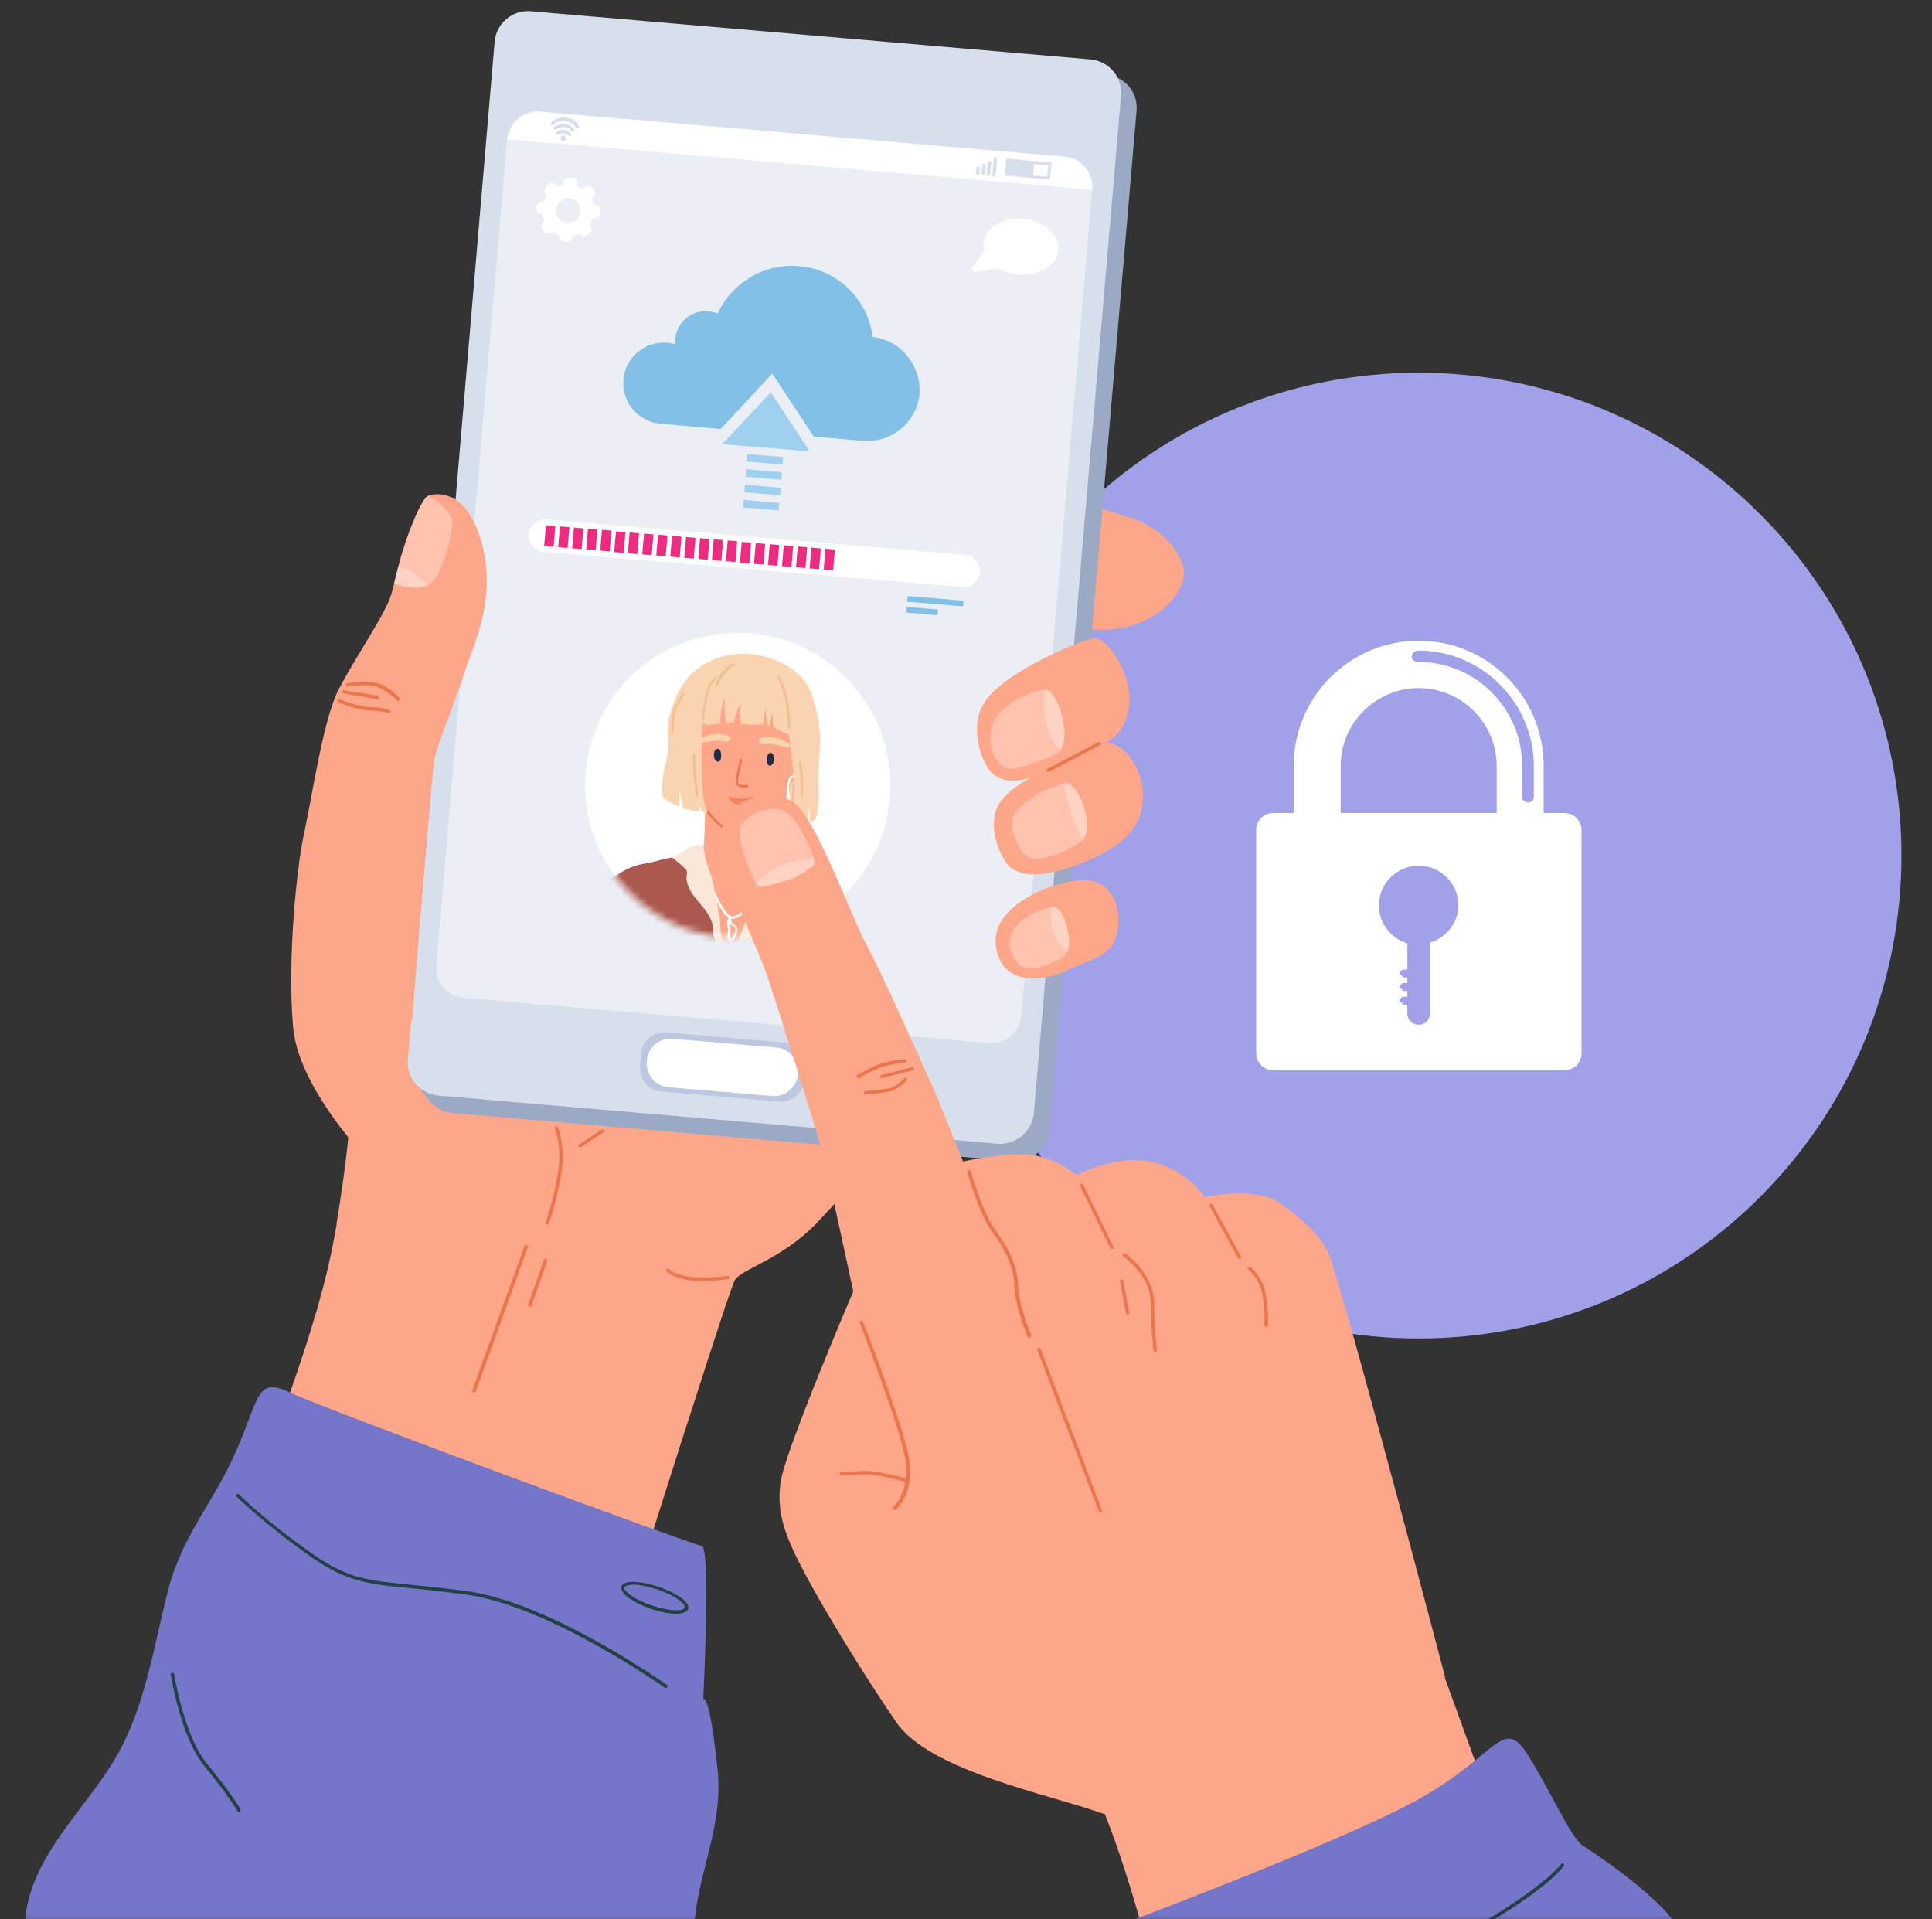<?xml version="1.0" encoding="UTF-8"?> <svg xmlns="http://www.w3.org/2000/svg" width="294" height="292" viewBox="0 0 294 292" fill="none"><rect x="0" y="0" width="294" height="292" fill="#333333" stroke="none"/><g clip-path="url(#clip0_1043_1850)"><mask id="mask0_1043_1850" style="mask-type:luminance" maskUnits="userSpaceOnUse" x="-2" y="-2" width="299" height="295"><path d="M296.165 -1.628H-1.959V292.576H296.165V-1.628Z" fill="white"></path></mask><g mask="url(#mask0_1043_1850)"><path d="M267.83 182.147C296.525 153.452 296.525 106.928 267.83 78.233C239.135 49.538 192.611 49.538 163.916 78.233C135.221 106.928 135.221 153.452 163.916 182.147C192.611 210.842 239.135 210.842 267.83 182.147Z" fill="#A1A1E9"></path><path d="M204.013 116.572C204.013 110.002 209.373 104.7 215.885 104.7C222.455 104.7 227.757 110.06 227.757 116.572V124.755H234.903V116.514C234.903 106.025 226.374 97.496 215.885 97.496C205.397 97.496 196.867 106.025 196.867 116.514V124.755H204.013V116.572Z" fill="white"></path><path d="M216.174 98.995H215.886C215.483 98.995 215.137 99.168 214.964 99.456C214.791 99.744 214.791 100.032 214.907 100.263C215.022 100.435 215.252 100.724 215.886 100.724H216.174C224.704 100.896 231.619 107.927 231.619 116.457V121.125C231.619 121.528 231.677 121.644 231.735 121.644C231.908 121.932 232.253 122.105 232.542 122.105C232.83 122.105 233.118 121.989 233.291 121.701C233.348 121.643 233.406 121.528 233.406 121.125V116.514C233.406 107.063 225.683 99.168 216.174 98.995Z" fill="#A1A1E9"></path><path d="M238.074 123.718H193.755C192.315 123.718 191.162 124.871 191.162 126.312V160.256C191.162 161.697 192.315 162.85 193.755 162.85H238.074C239.514 162.85 240.667 161.697 240.667 160.256V126.312C240.667 124.871 239.514 123.718 238.074 123.718ZM217.615 143.428V154.205C217.615 155.127 216.865 155.934 215.886 155.934C214.964 155.934 214.157 155.185 214.157 154.205V152.879H213.58L212.889 152.188L213.408 151.669H214.157V150.805H213.58L212.889 150.113L213.408 149.594H214.157V148.73H213.58L212.889 148.038L213.408 147.52H214.157V143.543C211.679 142.794 209.834 140.546 209.834 137.78C209.834 134.438 212.543 131.729 215.886 131.729C219.228 131.729 221.937 134.438 221.937 137.78C221.937 140.374 220.093 142.679 217.615 143.428Z" fill="white"></path><path d="M138.776 169.362C138.776 169.362 129.556 180.658 124.196 186.19C118.836 191.723 112.727 193.106 111.805 194.835C111.517 195.353 110.076 199.618 108.175 205.496C108.117 205.727 108.002 205.957 107.944 206.188C106.676 210.164 105.178 214.775 103.679 219.385C103.334 220.48 102.988 221.575 102.642 222.67C99.184 233.447 96.13 243.302 96.13 243.302C96.13 243.302 65.643 238.576 57.632 235.58C49.622 232.583 38.441 226.532 38.441 226.532C38.441 226.532 42.937 216.1 46.683 204.344C47.144 202.961 47.547 201.578 47.95 200.194C48.066 199.906 48.123 199.618 48.239 199.272C49.391 195.238 50.371 191.204 51.005 187.516C51.062 187.285 51.062 187.055 51.12 186.882C51.178 186.594 51.235 186.363 51.235 186.075C53.714 170.918 53.425 165.674 53.425 165.674L60.111 145.964L138.776 169.362Z" fill="#FEA689"></path><path d="M156.353 73.407C156.353 73.407 167.937 77.614 171.914 78.766C175.89 79.861 179.406 83.262 180.097 86.431C180.789 89.601 176.351 95.71 167.879 95.825C159.408 95.94 153.184 88.909 153.184 88.909L156.353 73.407Z" fill="#FEA689"></path><path d="M72.155 211.893C72.097 211.893 72.097 211.893 72.04 211.893C71.924 211.836 71.809 211.72 71.867 211.547L79.82 189.59C79.878 189.475 79.993 189.36 80.166 189.417C80.281 189.475 80.396 189.59 80.339 189.763L72.386 211.778C72.386 211.836 72.27 211.893 72.155 211.893Z" fill="#EB754D"></path><path d="M80.684 198.811C80.627 198.811 80.627 198.811 80.569 198.811C80.454 198.753 80.339 198.638 80.396 198.465L82.759 191.722C82.817 191.607 82.932 191.492 83.105 191.55C83.22 191.607 83.335 191.722 83.278 191.895L80.915 198.638C80.857 198.753 80.742 198.811 80.684 198.811Z" fill="#EB754D"></path><path d="M139.294 36.926L141.023 38.713C141.023 38.713 141.253 39.577 141.081 39.577C140.908 39.577 139.006 38.136 139.006 38.136L139.294 36.926Z" fill="#9BA9C4"></path><path d="M63.107 164.694L65.413 167.518L65.24 164.348L63.107 164.694Z" fill="#9BA9C4"></path><path d="M154.106 176.681L68.87 169.362C66.046 169.131 63.914 166.653 64.202 163.772L77.515 8.745C77.745 5.921 80.223 3.789 83.105 4.077L168.283 11.338C171.107 11.569 173.239 14.047 172.951 16.928L159.638 171.955C159.408 174.779 156.93 176.911 154.106 176.681Z" fill="#9BA9C4"></path><path d="M151.8 174.03L66.737 166.711C63.913 166.48 61.781 164.002 62.069 161.121L75.266 6.382C75.497 3.558 77.975 1.426 80.857 1.714L165.92 9.033C168.744 9.264 170.876 11.742 170.588 14.623L157.333 169.304C157.102 172.128 154.624 174.26 151.8 174.03Z" fill="#D7DFED"></path><path d="M166.208 28.858L155.431 154.493C155.201 157.029 153.011 158.931 150.475 158.7L70.599 151.842C68.063 151.612 66.162 149.422 66.392 146.886L77.169 21.251C77.399 18.715 79.589 16.813 82.125 17.044L162.001 23.902C164.595 24.075 166.439 26.322 166.208 28.858Z" fill="#EBEFF5"></path><path d="M118.548 167.633L100.567 166.077C98.665 165.904 97.282 164.233 97.397 162.331L97.57 160.256C97.743 158.354 99.414 156.971 101.316 157.086L119.297 158.642C121.199 158.815 122.582 160.486 122.467 162.388L122.294 164.463C122.121 166.365 120.45 167.806 118.548 167.633Z" fill="#BCC8E0"></path><path d="M117.509 166.769L101.718 165.443C99.759 165.27 98.261 163.541 98.433 161.524V161.351C98.606 159.392 100.335 157.893 102.352 158.066L118.143 159.392C120.103 159.565 121.601 161.294 121.428 163.311V163.484C121.198 165.443 119.469 166.941 117.509 166.769Z" fill="white"></path><path d="M161.02 38.021C160.847 40.384 158.139 42.055 154.969 41.767C151.857 41.479 149.494 39.404 149.667 37.041C149.84 34.679 152.549 33.007 155.718 33.295C158.888 33.584 161.251 35.716 161.02 38.021Z" fill="white"></path><path d="M150.244 37.56L147.996 40.73C147.824 41.075 148.112 41.479 148.515 41.364L152.319 40.73L150.244 37.56Z" fill="white"></path><path d="M87.427 28.224C84.776 27.533 82.298 29.665 82.529 32.374C82.644 34.045 83.854 35.428 85.468 35.831C88.119 36.465 90.597 34.391 90.366 31.682C90.251 30.068 89.041 28.628 87.427 28.224ZM86.736 33.872C85.353 34.045 84.257 32.777 84.719 31.452C84.949 30.76 85.525 30.299 86.217 30.184C87.6 30.011 88.637 31.279 88.234 32.604C88.004 33.296 87.427 33.757 86.736 33.872Z" fill="white"></path><path d="M86.62 27.014L87.081 27.072C87.485 27.129 87.831 27.475 87.773 27.879L87.658 28.916C87.658 29.089 87.485 29.262 87.254 29.262L85.986 29.146C85.814 29.146 85.641 28.974 85.641 28.743L85.698 27.706C85.871 27.302 86.217 27.014 86.62 27.014Z" fill="white"></path><path d="M86.274 36.812L85.813 36.754C85.41 36.696 85.064 36.35 85.121 35.947L85.179 34.91C85.179 34.737 85.352 34.564 85.583 34.564L86.85 34.679C87.023 34.679 87.196 34.852 87.196 35.083L87.081 36.12C87.081 36.523 86.735 36.869 86.274 36.812Z" fill="white"></path><path d="M91.347 32.086L91.29 32.547C91.232 32.95 90.886 33.296 90.483 33.238L89.445 33.123C89.272 33.123 89.1 32.95 89.1 32.72L89.215 31.452C89.215 31.279 89.388 31.106 89.618 31.106L90.656 31.164C91.059 31.279 91.405 31.682 91.347 32.086Z" fill="white"></path><path d="M81.607 31.567C81.665 30.991 82.126 30.587 82.644 30.645L83.394 30.703C83.624 30.703 83.797 30.933 83.797 31.164L83.682 32.259C83.682 32.489 83.451 32.662 83.221 32.662L82.472 32.605C81.953 32.547 81.549 32.086 81.607 31.567Z" fill="white"></path><path d="M89.791 35.486L89.445 35.774C89.099 36.062 88.638 36.005 88.35 35.659L87.659 34.852C87.543 34.679 87.543 34.506 87.716 34.333L88.696 33.527C88.869 33.411 89.042 33.411 89.215 33.584L89.906 34.391C90.137 34.737 90.137 35.255 89.791 35.486Z" fill="white"></path><path d="M83.105 28.34L83.451 28.052C83.797 27.764 84.258 27.821 84.546 28.167L85.237 28.974C85.353 29.147 85.353 29.32 85.18 29.492L84.2 30.299C84.027 30.415 83.854 30.415 83.681 30.242L82.99 29.435C82.759 29.089 82.817 28.628 83.105 28.34Z" fill="white"></path><path d="M82.875 35.255L82.587 34.909C82.299 34.564 82.356 34.102 82.702 33.814L83.509 33.123C83.682 33.008 83.855 33.008 84.028 33.18L84.834 34.16C84.95 34.333 84.95 34.506 84.777 34.679L83.97 35.37C83.624 35.601 83.163 35.601 82.875 35.255Z" fill="white"></path><path d="M90.02 28.57L90.308 28.916C90.597 29.262 90.539 29.723 90.193 30.011L89.386 30.702C89.213 30.818 89.04 30.818 88.868 30.645L88.061 29.665C87.945 29.492 87.945 29.319 88.118 29.146L88.925 28.455C89.271 28.224 89.79 28.282 90.02 28.57Z" fill="white"></path><path d="M166.208 28.858L77.227 21.193C77.457 18.657 79.647 16.756 82.183 16.986L162.059 23.844C164.595 24.075 166.439 26.322 166.208 28.858Z" fill="white"></path><path d="M160.021 24.723L153.131 24.131L152.909 26.715L159.799 27.307L160.021 24.723Z" fill="#D7DFED"></path><path d="M159.53 25.152L157.348 24.964L157.2 26.687L159.382 26.874L159.53 25.152Z" fill="white"></path><path d="M87.831 19.58C87.716 19.58 87.6 19.522 87.6 19.407C87.6 19.349 87.254 18.6 86.102 18.427C84.892 18.312 84.258 18.946 84.258 19.003C84.142 19.119 84.027 19.119 83.912 19.003C83.797 18.888 83.797 18.773 83.854 18.658C83.912 18.6 84.661 17.736 86.159 17.909C87.716 18.081 88.119 19.176 88.119 19.234C88.177 19.349 88.119 19.522 87.946 19.58C87.888 19.522 87.831 19.58 87.831 19.58Z" fill="#D7DFED"></path><path d="M87.139 20.041C87.024 20.041 86.966 19.983 86.908 19.868C86.908 19.868 86.678 19.407 85.986 19.349C85.179 19.292 84.718 19.637 84.661 19.695C84.546 19.81 84.373 19.753 84.315 19.695C84.2 19.58 84.2 19.407 84.315 19.349C84.315 19.349 84.949 18.773 86.044 18.888C87.024 19.003 87.369 19.695 87.369 19.695C87.427 19.81 87.369 19.983 87.254 20.041C87.197 20.041 87.197 20.041 87.139 20.041Z" fill="#D7DFED"></path><path d="M86.678 20.732C86.62 20.732 86.505 20.675 86.448 20.617C86.448 20.617 86.217 20.329 85.756 20.271C85.295 20.271 85.007 20.444 85.007 20.444C84.891 20.502 84.719 20.502 84.661 20.387C84.603 20.271 84.603 20.098 84.719 20.041C84.719 20.041 85.18 19.695 85.814 19.753C86.505 19.81 86.909 20.271 86.909 20.271C86.966 20.387 86.966 20.559 86.851 20.617C86.793 20.732 86.736 20.732 86.678 20.732Z" fill="#D7DFED"></path><path d="M85.756 21.482C85.525 21.482 85.295 21.309 85.295 21.078C85.295 20.848 85.468 20.617 85.698 20.617C85.929 20.617 86.159 20.79 86.159 21.021C86.159 21.251 85.987 21.482 85.756 21.482ZM85.698 20.963C85.641 20.963 85.641 21.021 85.641 21.021C85.641 21.078 85.814 21.078 85.756 21.021C85.756 21.021 85.756 20.963 85.698 20.963Z" fill="#D7DFED"></path><path d="M149.669 26.61C149.496 26.61 149.381 26.495 149.381 26.322L149.496 25.112C149.496 24.997 149.669 24.881 149.784 24.881C149.9 24.881 150.015 24.997 150.015 25.169L149.9 26.38C149.9 26.553 149.784 26.61 149.669 26.61Z" fill="#D7DFED"></path><path d="M148.804 26.553C148.631 26.553 148.516 26.438 148.516 26.265L148.573 25.573C148.573 25.458 148.746 25.343 148.861 25.343C148.977 25.343 149.092 25.458 149.092 25.631L149.034 26.323C149.034 26.438 148.977 26.553 148.804 26.553Z" fill="#D7DFED"></path><path d="M150.417 26.783C150.244 26.783 150.129 26.668 150.129 26.495L150.302 24.709C150.302 24.593 150.475 24.478 150.59 24.478C150.705 24.478 150.82 24.593 150.82 24.766L150.648 26.553C150.648 26.668 150.59 26.726 150.417 26.783Z" fill="#D7DFED"></path><path d="M151.282 26.899C151.109 26.899 150.994 26.783 150.994 26.61L151.225 24.19C151.225 24.075 151.34 23.959 151.513 23.959C151.628 23.959 151.743 24.075 151.743 24.248L151.513 26.668C151.513 26.783 151.398 26.841 151.282 26.899Z" fill="#D7DFED"></path><path d="M83.335 186.363C83.277 186.363 83.277 186.363 83.219 186.363C83.104 186.305 82.989 186.19 83.047 186.017C83.047 186.017 84.026 183.193 84.833 178.929C85.64 174.722 84.43 171.725 84.43 171.725C84.372 171.61 84.43 171.437 84.545 171.379C84.66 171.321 84.833 171.379 84.891 171.494C84.948 171.61 86.159 174.606 85.352 178.986C84.545 183.309 83.565 186.133 83.565 186.133C83.565 186.305 83.45 186.363 83.335 186.363Z" fill="#EB754D"></path><path d="M108.809 194.834C108.117 194.892 107.31 194.892 106.331 194.892C102.873 194.834 101.49 193.509 101.432 193.451C101.317 193.336 101.317 193.163 101.432 193.105C101.547 192.99 101.72 192.99 101.778 193.105C101.778 193.105 103.046 194.316 106.273 194.373C109.039 194.431 110.711 194.143 110.711 194.143C110.826 194.143 110.999 194.2 110.999 194.373C110.999 194.489 110.941 194.662 110.768 194.662C110.826 194.604 110.134 194.777 108.809 194.834Z" fill="#EB754D"></path><path d="M88.292 174.606C88.177 174.606 88.119 174.549 88.061 174.491C88.004 174.376 88.004 174.203 88.119 174.145L91.519 171.898C91.634 171.84 91.807 171.84 91.865 171.955C91.922 172.071 91.923 172.244 91.807 172.301L88.407 174.549C88.407 174.549 88.349 174.606 88.292 174.606Z" fill="#EB754D"></path><path d="M17.117 268.256C17.694 267.334 18.212 266.412 18.674 265.49C22.362 258.113 23.515 250.045 25.532 242.149C27.664 233.678 32.447 228.722 35.847 220.999C39.536 212.643 38.959 209.415 44.146 211.893C49.333 214.371 105.408 235.061 106.791 235.234C108.174 235.407 107.021 258.517 107.021 258.517C107.021 258.517 108.001 257.537 109.211 269.466C110.018 277.419 106.618 284.105 105.754 291.77C104.831 299.895 105.465 307.272 96.245 308.54C90.481 309.347 83.105 307.503 77.284 306.984C63.971 305.716 47.835 305.774 35.386 300.472C24.033 295.573 2.595 300.068 3.92 291.193C5.246 282.145 12.449 275.806 17.117 268.256Z" fill="#7575C9"></path><path d="M101.316 256.845C101.258 256.845 101.2 256.845 101.143 256.788C100.97 256.672 83.681 244.455 71.117 242.668C67.775 242.207 65.066 241.919 62.703 241.688C56.075 241.054 52.791 240.709 47.431 236.963C40.285 231.949 36.078 227.799 36.02 227.742C35.905 227.627 35.905 227.454 36.02 227.396C36.135 227.281 36.308 227.281 36.366 227.396C36.423 227.454 40.573 231.603 47.719 236.559C52.964 240.248 56.248 240.536 62.761 241.17C65.124 241.4 67.832 241.688 71.232 242.149C83.911 243.936 101.316 256.269 101.489 256.384C101.604 256.442 101.604 256.615 101.546 256.73C101.431 256.788 101.373 256.845 101.316 256.845Z" fill="#234044"></path><path d="M36.366 275.691C36.251 275.691 36.193 275.633 36.135 275.575C36.135 275.575 34.752 273.155 31.179 268.832C27.548 264.453 26.05 255.232 25.992 254.828C25.992 254.713 26.05 254.54 26.223 254.54C26.396 254.54 26.511 254.598 26.511 254.771C26.511 254.886 28.009 264.222 31.582 268.487C35.213 272.867 36.596 275.287 36.596 275.287C36.654 275.402 36.596 275.575 36.481 275.633C36.423 275.633 36.366 275.691 36.366 275.691Z" fill="#234044"></path><path d="M103.217 245.55C102.122 245.607 100.508 245.319 99.067 244.801C97.742 244.34 96.589 243.763 95.725 243.187C94.803 242.495 94.399 241.919 94.572 241.4C94.745 240.882 95.437 240.651 96.589 240.709C97.627 240.766 98.895 240.997 100.22 241.458C102.756 242.322 105.119 243.763 104.715 244.858C104.542 245.262 103.966 245.492 103.217 245.55ZM96.013 241.17C95.379 241.228 95.033 241.4 94.976 241.516C94.918 241.689 95.149 242.15 95.955 242.726C96.762 243.302 97.915 243.879 99.183 244.282C102.007 245.262 104.024 245.146 104.197 244.628C104.37 244.109 102.871 242.841 100.047 241.861C98.779 241.458 97.569 241.17 96.589 241.112C96.359 241.112 96.186 241.112 96.013 241.17Z" fill="#234044"></path><path d="M219.862 255.289L229.371 281.511C229.371 281.511 220.727 291.712 207.702 297.993C194.678 304.275 176.639 304.39 176.639 304.39C176.639 304.39 170.703 278.457 164.537 268.659C158.37 258.804 153.875 249.238 153.875 249.238L219.862 255.289Z" fill="#FEA689"></path><path d="M169.436 293.268C169.436 293.268 203.438 280.589 215.541 273.962C227.586 267.334 228.623 261.283 232.196 266.585C235.712 271.945 238.939 279.552 240.841 280.82C242.743 282.088 255.191 290.156 256.459 295.631C257.669 301.106 253.001 307.849 236.576 310.615C220.151 313.381 184.593 312.229 174.969 314.188C165.402 316.09 169.436 293.268 169.436 293.268Z" fill="#7575C9"></path><path d="M172.894 307.157C172.778 307.157 172.605 307.041 172.605 306.926C172.605 306.811 172.721 306.638 172.836 306.638C174.853 306.523 208.74 301.855 221.995 294.593C234.847 287.505 237.555 283.643 237.555 283.643C237.613 283.528 237.786 283.471 237.901 283.586C238.016 283.643 238.074 283.816 237.959 283.932C237.843 284.104 235.25 287.908 222.168 295.054C208.97 302.373 174.911 307.041 172.894 307.157Z" fill="#234044"></path><path d="M70.599 102.568C69.446 106.256 66.45 113.633 66.104 115.535C65.7 117.494 62.761 154.723 62.761 154.723L58.381 179.044C58.381 179.044 45.53 166.711 44.608 156.337C43.685 146.021 45.184 131.671 46.279 126.773C47.489 121.298 49.16 109.541 51.523 104.93C53.886 100.32 58.669 93.404 59.534 90.465C59.649 90.062 59.822 89.486 59.995 88.736C61.09 84.356 63.971 75.827 65.182 75.424C65.355 75.366 65.643 75.308 65.873 75.251C67.545 75.02 71.233 75.366 73.25 82.397C75.786 91.214 71.752 98.879 70.599 102.568Z" fill="#FEA689"></path><path d="M68.812 79.285C68.639 77.383 65.296 75.424 65.123 75.481C64.144 75.827 61.781 81.532 60.628 86.143C60.57 86.373 60.513 86.604 60.455 86.835C60.282 87.526 60.109 88.218 59.994 88.736C61.435 89.313 63.913 89.716 65.181 88.967C65.181 88.967 65.239 88.967 65.239 88.909C65.93 88.506 66.449 87.93 66.795 87.18C67.544 85.567 68.984 81.014 68.812 79.285Z" fill="#FFC2AE"></path><path d="M60.629 106.659C60.571 106.659 60.456 106.659 60.398 106.602C60.398 106.602 59.073 105.103 57.401 104.527C55.73 103.951 53.022 104.469 52.964 104.469C52.849 104.527 52.676 104.412 52.676 104.239C52.676 104.124 52.733 103.951 52.906 103.951C53.022 103.951 55.788 103.375 57.574 104.008C59.361 104.585 60.744 106.141 60.802 106.198C60.917 106.314 60.859 106.487 60.802 106.544C60.744 106.602 60.687 106.602 60.629 106.659Z" fill="#EB754D"></path><path d="M57.401 106.371H57.344C57.344 106.371 54.577 105.852 53.828 105.795C53.079 105.68 52.33 105.507 52.272 105.507C52.157 105.507 52.042 105.334 52.099 105.218C52.099 105.103 52.272 104.988 52.388 105.046C52.388 105.046 53.137 105.218 53.886 105.276C54.635 105.391 57.344 105.852 57.401 105.852C57.517 105.852 57.632 106.025 57.632 106.141C57.632 106.256 57.574 106.371 57.401 106.371Z" fill="#EB754D"></path><path d="M59.131 108.504C59.073 108.504 59.016 108.504 59.016 108.504C59.016 108.504 58.266 108.158 56.249 108.1C54.117 108.043 51.581 106.89 51.466 106.832C51.351 106.775 51.293 106.602 51.351 106.487C51.408 106.371 51.581 106.314 51.697 106.371C51.697 106.371 54.29 107.524 56.307 107.581C58.439 107.639 59.246 108.043 59.304 108.043C59.419 108.1 59.477 108.273 59.419 108.388C59.304 108.446 59.188 108.504 59.131 108.504Z" fill="#EB754D"></path><path d="M65.181 89.025C63.913 89.774 61.377 89.37 59.994 88.794C60.167 88.218 60.282 87.584 60.455 86.892C60.513 86.662 60.57 86.431 60.628 86.201C62.069 86.546 64.201 87.93 65.181 89.025Z" fill="#FFD3C4"></path><path d="M167.995 113.229C165.632 114.267 163.96 114.785 161.828 115.765C159.004 117.148 153.183 119.742 151.8 122.738C150.648 125.217 151.339 128.617 153.068 131.21C154.797 133.746 159.35 133.631 165.632 130.922C171.856 128.213 174.334 124.928 173.873 120.03C173.527 116.111 170.069 112.307 167.995 113.229Z" fill="#FEA689"></path><path d="M157.045 101.127C154.279 102.683 150.36 105.046 149.15 108.158C148.17 110.694 148.746 114.785 150.591 117.206C152.435 119.626 156.181 119.223 162.232 116.111C168.283 112.999 171.28 112.653 171.856 106.89C172.144 104.008 170.012 98.591 167.073 97.15C166.093 96.632 159.062 99.974 157.045 101.127Z" fill="#FEA689"></path><path d="M165.114 127.291C164.999 127.464 164.884 127.637 164.768 127.81C164.711 127.868 164.653 127.925 164.595 127.983C164.538 128.041 164.48 128.098 164.423 128.098C163.789 128.559 163.039 128.905 162.348 129.309C161.311 129.885 160.388 130.058 159.178 130.461C158.314 130.692 157.334 130.865 156.47 130.404C155.836 130.058 155.317 129.481 155.029 128.847C154.452 127.695 153.876 126.254 153.991 124.986C154.164 123.2 156.239 121.989 157.507 121.125C157.622 121.01 157.737 120.952 157.91 120.837C158.602 120.376 161.138 119.338 162.06 119.166C162.117 119.166 162.117 119.166 162.175 119.166C162.29 119.166 162.405 119.166 162.521 119.223C163.616 119.799 164.25 121.067 164.711 122.162C165.518 124.352 165.633 126.196 165.114 127.291Z" fill="#FFC2AE"></path><path d="M161.483 113.979C161.426 114.036 161.368 114.152 161.311 114.209C161.195 114.382 161.022 114.555 160.849 114.67C160.792 114.728 160.734 114.786 160.677 114.786C159.985 115.189 156.124 116.572 154.856 116.86C151.513 117.667 150.476 113.633 150.706 111.673C150.937 109.483 151.974 108.389 153.703 107.121C154.914 106.256 157.507 104.931 159.063 104.931H159.121C159.236 104.931 159.351 104.931 159.466 104.988C160.504 105.737 161.022 107.121 161.426 108.331C162.175 110.924 162.117 112.884 161.483 113.979Z" fill="#FFC2AE"></path><path d="M159.523 117.436C159.407 117.436 159.35 117.379 159.292 117.321C159.235 117.206 159.292 117.033 159.407 116.975L167.13 112.941C167.245 112.883 167.418 112.941 167.476 113.056C167.533 113.172 167.476 113.344 167.36 113.402L159.638 117.436C159.58 117.436 159.523 117.436 159.523 117.436Z" fill="#EB754D"></path><path d="M161.482 113.979C161.425 114.036 161.367 114.152 161.309 114.209C159.177 111.846 158.37 108.043 159.062 104.988H159.12C159.235 104.988 159.35 104.988 159.465 105.046C160.503 105.795 161.021 107.178 161.425 108.388C162.174 110.924 162.116 112.884 161.482 113.979Z" fill="#FFD3C4"></path><path d="M165.113 127.291C164.998 127.464 164.882 127.637 164.767 127.81C164.364 127.234 164.018 126.6 163.788 125.908C162.923 123.718 162.116 121.471 162.059 119.108C162.116 119.108 162.116 119.108 162.174 119.108C162.289 119.108 162.404 119.108 162.52 119.166C163.615 119.742 164.249 121.01 164.71 122.105C165.516 124.352 165.632 126.196 165.113 127.291Z" fill="#FFD3C4"></path><path d="M164.595 133.919C162.347 134.034 159.177 135.014 157.333 135.994C153.645 137.953 150.59 140.719 151.743 144.984C153.126 149.883 158.601 149.537 162.923 147.405C165.517 146.137 168.917 145.618 169.839 142.564C170.704 139.74 170.07 135.878 167.419 134.495C166.554 134.034 165.574 133.919 164.595 133.919Z" fill="#FEA689"></path><path d="M162.635 144.062C162.577 144.35 162.52 144.581 162.405 144.811C162.347 144.926 162.289 144.984 162.289 145.042C161.771 145.849 160.791 146.137 159.811 146.598C158.889 147.001 157.794 147.405 156.757 147.405C155.201 147.405 154.163 145.906 153.76 144.408C153.126 141.987 154.97 140.201 156.93 139.106C157.506 138.76 159.292 138.184 160.042 138.011C160.157 138.011 160.215 137.953 160.33 137.953C160.445 137.953 160.56 137.953 160.618 138.011C161.482 138.587 161.943 139.682 162.232 140.604C162.52 141.757 162.808 142.967 162.635 144.062Z" fill="#FFC2AE"></path><path d="M162.635 144.062C162.577 144.35 162.52 144.581 162.404 144.811C161.54 144.12 160.791 143.255 160.387 142.103C159.926 140.835 159.696 139.336 160.041 138.011C160.157 138.011 160.214 137.953 160.33 137.953C160.445 137.953 160.56 137.953 160.618 138.011C161.482 138.587 161.943 139.682 162.231 140.604C162.52 141.757 162.808 142.967 162.635 144.062Z" fill="#FFD3C4"></path><path d="M118.594 76.523L113.139 76.062L113.042 77.211L118.497 77.671L118.594 76.523Z" fill="#9FD0F0"></path><path d="M118.823 74.22L113.367 73.759L113.27 74.908L118.726 75.368L118.823 74.22Z" fill="#9FD0F0"></path><path d="M118.997 71.855L113.541 71.394L113.444 72.543L118.9 73.003L118.997 71.855Z" fill="#9FD0F0"></path><path d="M119.169 69.547L113.713 69.087L113.616 70.236L119.072 70.696L119.169 69.547Z" fill="#9FD0F0"></path><path d="M117.281 59.69L109.904 67.586L123.217 68.681L117.281 59.69Z" fill="#9FD0F0"></path><path d="M132.783 51.276C132.092 45.571 127.481 40.961 121.545 40.499C116.186 40.038 111.345 43.093 109.212 47.703C108.751 47.531 108.29 47.415 107.771 47.358C105.236 47.127 102.988 49.029 102.758 51.565C102.758 51.853 102.758 52.083 102.758 52.371C102.354 52.256 101.951 52.199 101.547 52.141C98.147 51.853 95.15 54.389 94.862 57.789C94.574 61.189 97.11 64.186 100.51 64.474C100.625 64.474 100.74 64.474 100.856 64.474C100.913 64.474 101.029 64.474 101.086 64.531L109.673 65.281L115.955 58.538L117.511 56.867L118.779 58.769L123.85 66.433L131.17 67.067C131.17 67.067 131.17 67.067 131.227 67.067C131.285 67.067 131.342 67.067 131.4 67.067C135.722 67.413 139.584 64.186 139.929 59.864C140.16 55.541 137.048 51.737 132.783 51.276Z" fill="#83C0E7"></path><path d="M146.442 89.313L82.702 83.953C81.319 83.838 80.339 82.628 80.454 81.302C80.57 79.919 81.78 78.939 83.106 79.055L146.845 84.414C148.228 84.529 149.208 85.74 149.093 87.065C148.977 88.448 147.767 89.428 146.442 89.313Z" fill="white"></path><path d="M84.51 80.046L83.074 79.924L82.808 83.083L84.243 83.204L84.51 80.046Z" fill="#ED2B80"></path><path d="M86.643 80.219L85.207 80.098L84.94 83.257L86.376 83.378L86.643 80.219Z" fill="#ED2B80"></path><path d="M88.776 80.393L87.34 80.272L87.073 83.431L88.509 83.552L88.776 80.393Z" fill="#ED2B80"></path><path d="M90.908 80.567L89.473 80.445L89.206 83.604L90.642 83.725L90.908 80.567Z" fill="#ED2B80"></path><path d="M93.041 80.74L91.606 80.619L91.339 83.778L92.775 83.899L93.041 80.74Z" fill="#ED2B80"></path><path d="M95.168 80.971L93.732 80.85L93.466 84.009L94.901 84.13L95.168 80.971Z" fill="#ED2B80"></path><path d="M97.244 81.14L95.809 81.019L95.542 84.178L96.978 84.299L97.244 81.14Z" fill="#ED2B80"></path><path d="M99.436 81.314L98 81.193L97.733 84.352L99.169 84.473L99.436 81.314Z" fill="#ED2B80"></path><path d="M101.569 81.488L100.133 81.367L99.866 84.525L101.302 84.647L101.569 81.488Z" fill="#ED2B80"></path><path d="M103.701 81.661L102.266 81.54L101.999 84.699L103.435 84.82L103.701 81.661Z" fill="#ED2B80"></path><path d="M105.834 81.835L104.398 81.714L104.132 84.873L105.568 84.994L105.834 81.835Z" fill="#ED2B80"></path><path d="M107.967 82.009L106.531 81.888L106.265 85.046L107.7 85.168L107.967 82.009Z" fill="#ED2B80"></path><path d="M110.041 82.178L108.605 82.057L108.339 85.215L109.775 85.336L110.041 82.178Z" fill="#ED2B80"></path><path d="M112.174 82.351L110.738 82.23L110.472 85.389L111.907 85.51L112.174 82.351Z" fill="#ED2B80"></path><path d="M114.305 82.582L112.869 82.461L112.602 85.62L114.038 85.741L114.305 82.582Z" fill="#ED2B80"></path><path d="M116.438 82.756L115.002 82.635L114.735 85.793L116.171 85.915L116.438 82.756Z" fill="#ED2B80"></path><path d="M118.57 82.929L117.135 82.808L116.868 85.967L118.304 86.088L118.57 82.929Z" fill="#ED2B80"></path><path d="M120.703 83.103L119.268 82.982L119.001 86.141L120.437 86.262L120.703 83.103Z" fill="#ED2B80"></path><path d="M122.836 83.277L121.4 83.156L121.134 86.314L122.569 86.436L122.836 83.277Z" fill="#ED2B80"></path><path d="M124.91 83.446L123.475 83.325L123.208 86.483L124.644 86.605L124.91 83.446Z" fill="#ED2B80"></path><path d="M127.043 83.619L125.607 83.498L125.341 86.657L126.776 86.778L127.043 83.619Z" fill="#ED2B80"></path><path d="M138.125 90.692L138.053 91.553L146.552 92.271L146.625 91.409L138.125 90.692Z" fill="#83C0E7"></path><path d="M137.993 92.349L137.92 93.21L142.687 93.613L142.759 92.751L137.993 92.349Z" fill="#83C0E7"></path><path d="M112.266 142.736C125.093 142.736 135.491 132.338 135.491 119.511C135.491 106.684 125.093 96.286 112.266 96.286C99.439 96.286 89.041 106.684 89.041 119.511C89.041 132.338 99.439 142.736 112.266 142.736Z" fill="white"></path><mask id="mask1_1043_1850" style="mask-type:luminance" maskUnits="userSpaceOnUse" x="89" y="96" width="47" height="47"><path d="M112.266 142.736C125.093 142.736 135.491 132.338 135.491 119.511C135.491 106.684 125.093 96.286 112.266 96.286C99.439 96.286 89.041 106.684 89.041 119.511C89.041 132.338 99.439 142.736 112.266 142.736Z" fill="white"></path></mask><g mask="url(#mask1_1043_1850)"><path d="M121.198 124.468C121.083 124.468 120.91 124.468 120.795 124.468C121.198 123.257 121.083 121.759 120.967 120.491C120.91 119.454 120.91 117.898 119.988 117.206C119.066 116.572 118.144 117.321 117.394 117.84C116.299 118.589 115.204 119.396 114.167 120.318C113.245 121.125 112.208 122.047 111.574 123.084C111.055 123.891 111.977 124.064 112.669 124.179C113.303 124.295 113.936 124.179 114.628 124.179C115.377 124.179 116.011 124.468 116.703 124.641C118.201 124.929 119.757 124.813 121.256 124.813C121.428 124.756 121.428 124.468 121.198 124.468Z" fill="#FAD3B1"></path><path d="M121.312 114.382C121.312 114.267 121.312 114.094 121.37 113.979C121.485 112.769 121.485 111.501 121.485 110.29C121.485 109.657 121.485 109.023 121.485 108.389C121.485 107.351 121.255 106.429 120.506 105.68C119.987 105.161 119.353 104.758 118.661 104.412C118.316 104.239 117.97 104.066 117.624 103.893C116.356 103.202 114.973 102.626 113.532 102.395C111.458 102.049 109.152 102.51 107.769 104.239C106.098 106.372 105.522 108.965 105.349 111.558C105.349 112.019 105.291 112.423 105.291 112.884C105.291 112.999 105.291 113.057 105.291 113.172C105.291 113.691 105.291 114.267 105.291 114.843C105.349 115.996 105.406 117.149 105.637 118.244C105.867 119.569 106.213 120.837 106.674 121.99C107.769 124.468 110.074 126.83 113.071 126.773C116.414 126.715 118.373 123.949 119.583 121.24C120.044 120.203 120.448 119.108 120.736 118.013C121.139 116.745 121.197 115.535 121.312 114.382Z" fill="#FEA689"></path><path d="M107.308 122.163C107.308 122.163 107.251 127.465 107.078 128.675C106.905 129.885 100.738 132.017 100.738 132.017C100.738 132.017 106.905 136.686 110.363 136.916C113.82 137.089 122.696 132.536 122.696 132.536C122.696 132.536 117.855 129.597 117.394 127.926C116.99 126.6 117.682 120.088 117.682 120.088L107.308 122.163Z" fill="#FEA689"></path><path d="M105.581 113.345C105.581 113.345 104.947 112.596 104.255 113.115C103.391 113.748 104.082 116.342 104.428 117.264C104.774 118.186 105.811 118.186 105.811 118.186L105.581 113.345Z" fill="#FEA689"></path><path d="M120.91 114.209C120.91 114.209 121.602 113.518 122.236 114.094C123.043 114.786 122.121 117.321 121.717 118.243C121.314 119.166 120.219 119.05 120.219 119.05L120.91 114.209Z" fill="#FEA689"></path><path d="M121.082 117.61C121.025 117.61 120.967 117.61 120.967 117.552C120.909 117.495 120.909 117.379 120.967 117.322C120.967 117.322 121.025 117.206 121.14 116.918C121.255 116.688 121.198 116.227 121.14 116.054C121.14 115.939 121.198 115.881 121.255 115.823C121.37 115.823 121.428 115.881 121.486 115.939C121.486 115.996 121.601 116.63 121.428 117.033C121.255 117.379 121.14 117.552 121.14 117.552C121.198 117.61 121.14 117.61 121.082 117.61Z" fill="#EB754D"></path><path d="M105.407 116.688C105.35 116.688 105.35 116.688 105.292 116.63C105.292 116.63 104.946 116.342 104.889 115.938C104.831 115.593 105.004 114.959 105.061 114.901C105.119 114.786 105.177 114.728 105.292 114.786C105.407 114.843 105.465 114.901 105.407 115.016C105.35 115.189 105.234 115.65 105.292 115.881C105.35 116.111 105.58 116.342 105.58 116.342C105.638 116.399 105.695 116.515 105.638 116.572C105.465 116.63 105.407 116.688 105.407 116.688Z" fill="#EB754D"></path><path d="M113.304 127.119C112.842 127.119 112.381 127.118 111.92 126.946C109.212 126.139 107.656 123.718 107.598 123.603C107.54 123.545 107.598 123.43 107.656 123.373C107.713 123.315 107.829 123.373 107.886 123.43C107.886 123.43 109.385 125.851 111.978 126.6C114.514 127.349 116.761 124.986 116.819 124.929C116.877 124.871 116.992 124.871 117.05 124.929C117.107 124.986 117.107 125.101 117.05 125.159C117.05 125.332 115.436 127.003 113.304 127.119Z" fill="#EB754D"></path><path d="M109.73 115.189C109.787 114.728 109.672 113.748 109.038 113.979C108.692 114.094 108.635 114.613 108.635 114.901C108.635 115.247 108.75 115.765 109.153 115.881C109.499 115.996 109.73 115.535 109.73 115.247C109.73 115.247 109.73 115.247 109.73 115.189Z" fill="#232C44"></path><path d="M113.417 119.857C113.072 119.857 112.553 119.857 112.265 119.569C112.092 119.454 111.977 119.223 111.977 118.993C111.977 118.071 112.553 115.708 112.61 115.592C112.61 115.477 112.726 115.42 112.841 115.477C112.956 115.477 113.014 115.592 112.956 115.708C112.956 115.708 112.322 118.071 112.322 118.993C112.322 119.108 112.38 119.223 112.438 119.281C112.726 119.511 113.417 119.454 113.648 119.396C113.763 119.396 113.821 119.454 113.878 119.569C113.878 119.684 113.821 119.742 113.705 119.8C113.705 119.8 113.59 119.857 113.417 119.857Z" fill="#EB754D"></path><path d="M110.074 112.769C110.247 112.826 110.42 112.884 110.651 112.826C111.112 112.769 111.227 112.25 110.881 112.02C110.593 111.789 110.19 111.731 109.901 111.731C109.21 111.616 108.576 111.674 107.884 111.847C107.539 111.962 106.386 112.308 106.271 112.711C106.213 112.884 106.444 112.999 106.617 112.999C106.847 112.999 107.078 112.999 107.25 112.942C107.654 112.884 108 112.826 108.345 112.769C108.922 112.711 109.498 112.653 110.074 112.769Z" fill="#FAD3B1"></path><path d="M116.645 115.765C116.645 115.304 116.817 114.325 117.451 114.613C117.74 114.786 117.797 115.304 117.797 115.592C117.797 115.938 117.567 116.399 117.221 116.514C116.875 116.572 116.702 116.111 116.702 115.823C116.645 115.823 116.645 115.823 116.645 115.765Z" fill="#232C44"></path><path d="M120.794 122.797C120.448 122.797 120.16 122.508 119.987 122.047C119.814 121.586 119.699 121.01 119.699 120.376C119.699 119.742 119.814 119.166 119.987 118.705C120.16 118.186 120.448 117.956 120.794 117.956C121.082 117.956 121.371 118.244 121.601 118.705C121.774 119.166 121.889 119.742 121.889 120.376C121.832 121.529 121.486 122.739 120.794 122.797ZM120.737 118.301C120.564 118.301 120.391 118.532 120.276 118.82C120.103 119.223 120.045 119.742 120.045 120.318C120.045 120.895 120.16 121.413 120.276 121.817C120.391 122.163 120.564 122.336 120.737 122.336C121.025 122.336 121.428 121.529 121.428 120.261C121.428 119.684 121.313 119.166 121.198 118.762C121.082 118.532 120.909 118.301 120.737 118.301Z" fill="white"></path><path d="M118.143 113.345C118.489 113.403 118.892 113.518 119.238 113.633C119.468 113.691 119.641 113.748 119.872 113.748C119.987 113.748 120.275 113.633 120.217 113.46C120.16 113.057 119.065 112.596 118.719 112.481C118.085 112.25 117.394 112.135 116.76 112.192C116.414 112.192 116.01 112.25 115.722 112.423C115.377 112.653 115.434 113.172 115.895 113.23C116.068 113.287 116.241 113.23 116.471 113.23C117.048 113.172 117.566 113.23 118.143 113.345Z" fill="#FAD3B1"></path><path d="M124.425 109.08C124.021 106.775 123.33 104.182 121.543 102.626C119.756 101.012 117.682 100.147 115.376 99.686C110.074 98.707 104.715 101.185 102.755 106.372C102.352 107.409 101.949 108.504 101.718 109.599C101.487 110.809 101.66 112.019 101.718 113.287C101.776 114.44 101.43 115.593 101.142 116.745C100.911 117.782 100.796 118.877 100.738 119.915C100.738 120.434 100.738 120.952 100.969 121.413C101.776 122.047 102.41 122.393 103.389 122.739C103.389 122.681 103.389 122.681 103.389 122.623V120.376C103.389 120.376 103.966 122.969 104.023 123.027C104.023 123.027 104.023 123.027 104.081 123.027C104.369 123.142 104.484 123.142 104.83 123.2C105.291 123.315 105.752 123.373 106.271 123.373C106.328 123.373 106.386 123.257 106.386 123.2C106.328 122.739 106.271 122.335 106.156 121.874C106.213 122.047 106.271 122.22 106.328 122.393C106.559 122.969 106.79 123.718 107.481 123.718C107.596 123.718 107.654 123.603 107.596 123.488C106.732 121.298 106.847 118.589 106.79 116.226C106.732 115.074 106.732 113.864 106.79 112.711C106.79 112.019 106.847 111.328 106.905 110.636C106.905 110.463 106.962 110.233 106.962 110.002C107.539 110.521 108.807 110.175 109.441 110.118C109.556 110.118 109.613 110.06 109.613 109.945C109.556 108.619 109.844 107.351 110.363 106.141C110.19 107.409 110.247 108.677 110.478 109.945C110.478 110.002 110.593 110.06 110.708 110.06C110.881 110.002 111.169 109.829 111.285 109.829L111.458 109.945C111.573 109.945 111.63 109.887 111.63 109.829C111.919 108.792 112.264 107.812 112.783 106.89C112.61 107.928 112.61 108.965 112.725 110.002C112.725 110.06 112.783 110.118 112.841 110.175C113.878 110.29 114.915 110.29 115.953 110.233C116.01 110.233 116.01 110.233 116.068 110.175C116.126 110.175 116.241 110.118 116.241 110.002C116.241 109.253 116.356 108.446 116.529 107.755C116.529 108.619 116.529 109.599 116.875 110.406C116.933 110.579 117.163 110.521 117.163 110.348C117.163 109.657 117.394 109.08 117.624 108.446C117.624 108.619 117.624 108.792 117.624 108.965C117.624 109.368 117.509 110.175 117.739 110.521C117.912 110.867 118.431 111.04 118.777 111.213C119.18 111.443 120.045 111.731 120.045 111.731C120.045 111.731 120.621 115.881 120.679 117.379C120.736 118.474 120.736 119.569 120.736 120.664C120.736 121.356 120.794 122.047 120.736 122.739C120.679 123.142 120.621 123.488 120.506 123.834C120.39 124.179 120.16 124.756 120.679 124.929C120.967 125.044 121.37 124.929 121.716 124.986C121.946 124.986 122.235 125.102 122.407 125.044C122.58 124.986 122.58 124.929 122.696 124.813C122.984 124.352 123.041 123.603 123.157 123.027C123.157 122.912 123.214 122.739 123.214 122.623C123.214 123.027 123.272 123.43 123.272 123.834C123.272 124.295 123.099 124.756 123.272 125.159C123.906 125.159 124.252 124.352 124.367 123.776C124.655 122.162 124.597 120.491 124.54 118.877C124.54 116.688 124.77 114.44 124.828 112.25C124.713 111.213 124.655 110.175 124.425 109.08Z" fill="#FAD3B1"></path><path d="M110.824 121.183C110.824 121.183 111.746 121.471 112.726 121.528C113.706 121.586 114.743 121.125 114.743 121.125C114.743 121.125 114.34 122.105 113.763 122.335C113.187 122.566 111.804 122.508 111.343 121.989C111.112 121.817 110.824 121.183 110.824 121.183Z" fill="#F2835E"></path><path d="M133.128 141.699C132.897 139.855 130.822 138.241 129.439 137.146C127.998 135.994 126.5 134.956 125.29 133.515C124.368 132.42 120.91 131.325 120.91 131.325C120.218 131.844 119.469 132.305 118.662 132.766C118.144 133.054 117.567 133.4 116.933 133.515C116.242 133.688 115.55 133.631 114.859 133.746C114.282 133.861 113.706 134.034 113.13 134.149C111.92 134.438 110.882 134.034 109.845 133.573C108.404 132.939 107.194 132.075 106.156 130.922C106.041 130.807 105.234 130.058 105.234 130.058C105.234 130.058 101.315 130.519 100.22 130.922C98.953 131.325 97.627 131.383 96.359 131.844C95.034 132.305 93.939 133.17 92.671 133.804C91.288 134.553 90.366 135.187 89.905 136.743C89.328 138.645 89.616 140.777 88.752 142.563L105.58 144.004L106.79 144.12L116.76 144.984L118.432 145.157L132.436 146.367C132.494 145.906 132.551 145.387 132.609 144.984C132.897 143.947 133.301 142.794 133.128 141.699Z" fill="#AB584F"></path><path d="M120.968 131.383C120.968 131.383 118.49 133.285 117.28 134.611C116.07 135.936 114.975 138.875 114.226 140.374C113.822 141.238 112.842 143.14 112.093 144.638H111.863L110.364 144.523L110.019 144.466C109.846 144.12 109.73 143.832 109.73 143.832C109.73 143.774 108.751 136.916 108.174 135.302C107.598 133.689 107.079 131.902 107.022 130.98C106.964 130.058 107.022 128.905 107.022 128.905C107.022 128.905 115.032 131.153 115.666 131.211C115.954 131.211 117.28 131.268 118.49 131.326C119.758 131.326 120.968 131.383 120.968 131.383Z" fill="#FEA689"></path><path d="M106.964 109.541C106.849 109.541 106.791 109.426 106.791 109.368C106.791 109.253 107.137 106.199 107.598 104.931C108.059 103.663 108.923 102.971 108.923 102.914C108.981 102.856 109.096 102.856 109.154 102.971C109.212 103.029 109.212 103.144 109.096 103.202C109.096 103.202 108.289 103.836 107.886 105.046C107.425 106.256 107.137 109.368 107.137 109.426C107.137 109.484 107.079 109.541 106.964 109.541Z" fill="#F2BF91"></path><path d="M109.096 104.354C108.981 104.354 108.866 104.239 108.924 104.124C108.924 104.066 109.096 103.259 110.076 102.164C111.056 101.127 111.517 100.954 111.575 100.954C111.69 100.954 111.747 100.954 111.805 101.069C111.805 101.185 111.805 101.242 111.69 101.3C111.69 101.3 111.229 101.473 110.364 102.453C109.442 103.432 109.327 104.239 109.327 104.239C109.269 104.297 109.212 104.354 109.096 104.354Z" fill="#F2BF91"></path><path d="M120.103 110.925C119.987 110.925 119.93 110.867 119.93 110.752C119.93 110.694 119.872 107.697 119.354 105.795C118.835 103.894 118.259 103.029 118.259 102.972C118.201 102.914 118.201 102.799 118.316 102.741C118.374 102.683 118.489 102.683 118.547 102.799C118.547 102.856 119.181 103.721 119.699 105.68C120.218 107.64 120.276 110.579 120.276 110.694C120.276 110.809 120.218 110.925 120.103 110.925Z" fill="#F2BF91"></path><path d="M120.392 124.583C120.219 124.583 120.161 124.468 120.219 124.352C120.219 124.352 120.334 123.834 120.449 122.508C120.565 121.183 120.565 119.454 120.565 119.454C120.565 119.338 120.622 119.281 120.738 119.281C120.853 119.281 120.91 119.338 120.91 119.454C120.91 119.454 120.91 121.183 120.795 122.566C120.68 123.949 120.565 124.41 120.565 124.468C120.507 124.525 120.449 124.583 120.392 124.583Z" fill="#F2BF91"></path><path d="M122.004 121.183C121.889 121.183 121.831 121.068 121.831 121.01C121.831 120.895 121.889 119.569 121.831 118.244C121.773 116.918 121.543 116.111 121.543 116.111C121.543 115.996 121.601 115.938 121.658 115.881C121.773 115.881 121.831 115.938 121.889 115.996C121.889 116.054 122.119 116.861 122.177 118.186C122.235 119.569 122.177 120.952 122.177 121.01C122.177 121.125 122.119 121.183 122.004 121.183Z" fill="#F2BF91"></path><path d="M106.041 121.24C105.926 121.24 105.868 121.125 105.868 121.067C105.868 121.01 105.811 120.664 105.811 120.318C105.696 119.396 105.523 117.84 105.465 116.918C105.407 115.592 105.465 114.959 105.465 114.901C105.465 114.786 105.58 114.728 105.638 114.728C105.753 114.728 105.811 114.843 105.811 114.901C105.811 114.901 105.753 115.535 105.811 116.86C105.868 117.782 106.041 119.281 106.157 120.203C106.272 120.952 106.272 120.952 106.272 121.01C106.214 121.183 106.157 121.24 106.041 121.24Z" fill="#F2BF91"></path><path d="M102.352 111.443C102.237 111.443 102.18 111.385 102.18 111.27C102.18 111.27 102.064 108.562 102.871 107.121C103.62 105.795 103.793 105.565 103.793 105.565C103.851 105.449 103.966 105.449 104.024 105.507C104.139 105.565 104.139 105.68 104.081 105.738C104.081 105.738 103.966 105.968 103.159 107.294C102.41 108.619 102.525 111.213 102.525 111.27C102.525 111.385 102.468 111.443 102.352 111.443Z" fill="#F2BF91"></path><path d="M111.517 139.798C111.402 139.798 111.229 139.798 111.113 139.74C109.096 139.106 106.503 130.692 106.445 130.346L106.791 130.231C107.483 132.594 109.73 138.876 111.229 139.394C112.727 139.855 116.012 135.475 117.165 133.746L117.453 133.919C117.049 134.611 113.592 139.682 111.517 139.798Z" fill="white"></path><path d="M111.229 143.198C111.171 143.198 111.114 143.198 110.998 143.14C110.71 143.025 110.537 142.679 110.71 142.16C110.883 141.584 110.825 141.353 110.71 141.008C110.71 140.95 110.652 140.835 110.652 140.719C110.48 140.086 110.998 139.452 110.998 139.452C111.056 139.394 111.171 139.336 111.229 139.394C111.286 139.452 111.344 139.567 111.286 139.625C111.286 139.682 111.056 140.143 111.632 140.604C112.497 141.238 112.266 141.757 111.978 142.333C111.92 142.391 111.92 142.506 111.863 142.621C111.747 143.025 111.459 143.198 111.229 143.198ZM110.998 140.374C110.998 140.489 110.998 140.547 110.998 140.662C110.998 140.777 111.056 140.835 111.056 140.892C111.171 141.238 111.286 141.584 111.056 142.276C110.941 142.564 111.056 142.737 111.171 142.794C111.286 142.852 111.459 142.737 111.575 142.448C111.632 142.333 111.632 142.276 111.69 142.16C111.978 141.584 112.093 141.353 111.459 140.835C111.229 140.777 111.056 140.604 110.998 140.374Z" fill="white"></path><path d="M95.033 142.045C94.975 142.045 94.918 142.045 94.86 141.988C94.802 141.93 93.534 140.316 93.073 138.414C92.612 136.628 91.748 136.167 91.748 136.109C91.633 136.052 91.633 135.936 91.69 135.879C91.748 135.763 91.863 135.763 91.921 135.821C91.978 135.821 92.958 136.397 93.419 138.357C93.88 140.201 95.148 141.757 95.148 141.815C95.206 141.872 95.206 141.988 95.148 142.045C95.09 142.045 95.09 142.045 95.033 142.045Z" fill="#823A33"></path><path d="M125.692 145.676H125.635C125.52 145.618 125.52 145.561 125.52 145.445C125.577 145.388 126.269 143.428 128.574 142.564C130.764 141.815 131.398 140.662 131.398 140.662C131.455 140.604 131.571 140.547 131.628 140.604C131.686 140.662 131.744 140.777 131.686 140.835C131.686 140.893 130.994 142.045 128.632 142.91C126.442 143.659 125.808 145.561 125.808 145.561C125.808 145.618 125.75 145.676 125.692 145.676Z" fill="#823A33"></path><path d="M110.307 144.466L109.961 144.408L109.384 144.35C108.923 143.486 108.52 142.506 108.52 141.526C108.52 138.933 105.927 137.319 104.947 135.302C103.967 133.285 104.889 132.997 104.371 132.306C103.852 131.672 102.238 130.461 102.238 130.461C102.238 130.461 104.313 129.539 105.005 128.905C105.638 128.214 107.022 128.79 107.022 128.79C107.022 128.79 107.195 129.597 107.31 130.404C107.425 131.211 108.29 132.997 108.751 135.475C109.154 137.953 109.615 139.452 109.615 141.008C109.615 141.872 109.961 143.255 110.307 144.466Z" fill="#FAE7D7"></path><path d="M124.194 132.709C124.194 132.709 120.218 134.668 119.296 135.705C118.374 136.685 118.604 137.55 117.394 138.645C116.184 139.74 115.089 142.621 113.533 144.292C113.36 144.465 113.244 144.581 113.072 144.753L111.977 144.638H111.746C112.38 143.025 113.187 140.892 113.533 139.97C114.109 138.414 114.801 135.936 115.434 135.187C116.068 134.438 118.085 131.729 118.374 131.326C118.662 130.922 118.95 129.942 118.95 129.942C118.95 129.942 121.198 130.692 121.831 131.153C122.465 131.556 124.194 132.709 124.194 132.709Z" fill="#FAE7D7"></path></g><path d="M129.843 196.506C129.843 196.506 125.924 178.122 125.002 174.722C124.022 171.321 118.201 152.707 116.645 148.211C115.089 143.659 108.75 131.326 110.075 125.39C110.94 121.644 118.144 119.223 121.486 122.739C124.829 126.254 130.189 140.95 131.86 143.774C133.531 146.598 140.62 162.504 141.657 164.751C142.694 166.999 146.556 176.739 146.556 176.739C146.556 176.739 152.78 175.298 156.699 175.701C160.618 176.105 163.845 178.813 163.845 178.813C163.845 178.813 169.781 175.586 175.256 176.796C180.731 178.007 183.267 182.156 183.267 182.156C183.267 182.156 190.067 180.542 194.216 182.732C194.216 182.732 200.095 186.363 202.054 190.455C203.956 194.489 219.92 255.232 219.92 255.232C219.92 255.232 193.986 269.87 188.569 271.368C183.094 272.809 174.334 278.284 167.015 275.691C159.696 273.097 141.427 269.409 136.413 262.09C131.399 254.771 125.693 245.434 122.581 239.614C119.469 233.793 118.144 230.278 118.778 225.552C119.412 220.884 129.843 196.506 129.843 196.506Z" fill="#FEA689"></path><path d="M136.182 229.759C136.124 229.759 136.009 229.759 135.952 229.644C135.836 229.528 135.894 229.355 135.952 229.298C135.952 229.298 138.487 226.993 137.796 222.209C137.047 217.253 130.88 201.462 130.822 201.289C130.765 201.174 130.822 201.001 130.995 200.943C131.111 200.886 131.283 200.943 131.341 201.116C131.572 201.75 137.623 217.138 138.372 222.152C139.121 227.281 136.47 229.644 136.355 229.701C136.297 229.759 136.24 229.759 136.182 229.759Z" fill="#EB754D"></path><path d="M137.853 225.494C137.795 225.494 137.795 225.494 137.738 225.494C137.68 225.494 133.704 224.226 131.283 224.341L128.056 224.514C127.94 224.514 127.768 224.399 127.768 224.284C127.768 224.168 127.883 223.996 127.998 223.996L131.225 223.823C133.704 223.707 137.68 224.918 137.853 224.975C137.968 225.033 138.083 225.148 138.026 225.321C138.083 225.436 137.968 225.494 137.853 225.494Z" fill="#EB754D"></path><path d="M156.583 203.537C156.468 203.537 156.352 203.479 156.352 203.364C156.295 203.191 154.393 198.638 154.335 195.526C154.278 192.357 152.434 189.417 150.878 187.285C149.033 184.749 147.247 178.583 147.189 178.352C147.132 178.237 147.247 178.064 147.362 178.007C147.477 177.949 147.65 178.064 147.708 178.179C147.708 178.237 149.552 184.519 151.339 186.939C152.952 189.187 154.854 192.184 154.912 195.469C154.969 198.465 156.871 203.076 156.929 203.134C156.986 203.249 156.929 203.422 156.813 203.479C156.641 203.537 156.641 203.537 156.583 203.537Z" fill="#EB754D"></path><path d="M169.205 190.051C169.09 190.051 169.032 189.994 168.975 189.936L164.364 180.485C164.307 180.369 164.364 180.196 164.48 180.139C164.595 180.081 164.768 180.139 164.825 180.254L169.436 189.706C169.494 189.821 169.436 189.994 169.321 190.051C169.263 190.051 169.205 190.051 169.205 190.051Z" fill="#EB754D"></path><path d="M188.626 191.549C188.511 191.549 188.453 191.492 188.396 191.434L184.073 183.539C184.016 183.424 184.073 183.251 184.189 183.193C184.304 183.135 184.477 183.193 184.534 183.308L188.857 191.204C188.914 191.319 188.857 191.492 188.741 191.549C188.741 191.492 188.684 191.549 188.626 191.549Z" fill="#EB754D"></path><path d="M175.832 205.785C175.716 205.785 175.601 205.669 175.543 205.554C175.543 205.496 175.14 202.154 175.082 198.004C175.025 194.028 170.933 191.204 170.933 191.146C170.818 191.089 170.76 190.916 170.875 190.801C170.933 190.685 171.106 190.628 171.221 190.743C171.394 190.858 175.543 193.797 175.601 198.004C175.659 202.096 176.062 205.439 176.062 205.496C176.062 205.669 176.004 205.785 175.832 205.785Z" fill="#EB754D"></path><path d="M192.66 201.923C192.603 201.923 192.603 201.923 192.66 201.923C192.487 201.923 192.372 201.75 192.372 201.635C192.372 201.635 192.603 200.022 192.141 197.198C191.68 194.431 190.009 193.221 190.009 193.221C189.894 193.163 189.836 192.991 189.951 192.875C190.009 192.76 190.182 192.702 190.297 192.818C190.355 192.875 192.141 194.143 192.66 197.14C193.121 200.079 192.948 201.635 192.948 201.75C192.833 201.866 192.775 201.923 192.66 201.923Z" fill="#EB754D"></path><path d="M167.418 230.105C167.303 230.105 167.188 230.047 167.188 229.932L157.852 205.439C157.794 205.323 157.852 205.151 158.025 205.093C158.14 205.035 158.313 205.093 158.37 205.266L167.707 229.816C167.764 229.932 167.707 230.105 167.534 230.162C167.476 230.105 167.476 230.105 167.418 230.105Z" fill="#EB754D"></path><path d="M171.626 200.021C171.511 200.021 171.396 199.964 171.338 199.791L170.416 194.95C170.416 194.835 170.474 194.662 170.647 194.662C170.762 194.662 170.935 194.719 170.935 194.892L171.857 199.733C171.857 199.906 171.799 200.021 171.626 200.021Z" fill="#EB754D"></path><path d="M124.022 131.383C123.849 131.556 122.063 133.17 120.334 133.746C116.876 134.899 115.493 135.014 115.32 134.841C115.262 134.784 115.147 134.668 115.032 134.495C114.513 133.631 113.649 131.499 113.245 130.058C112.727 128.271 112.266 126.831 112.727 125.62C113.188 124.41 117.164 122.047 119.585 123.546C121.544 124.698 123.215 128.905 123.849 130.577C123.965 131.038 124.08 131.326 124.022 131.383Z" fill="#FFC2AE"></path><path d="M124.022 131.383C123.849 131.556 122.062 133.17 120.333 133.746C116.875 134.898 115.492 135.014 115.319 134.841C115.262 134.783 115.147 134.668 115.031 134.495C116.991 131.902 120.621 130.807 123.849 130.576C123.964 131.037 124.079 131.325 124.022 131.383Z" fill="#FFD3C4"></path><path d="M130.649 164.06C130.534 164.06 130.476 164.002 130.419 163.944C130.361 163.829 130.361 163.656 130.476 163.599C130.592 163.541 132.839 162.158 134.338 161.755C135.836 161.351 137.565 161.178 137.623 161.178C137.738 161.178 137.911 161.293 137.911 161.409C137.911 161.524 137.795 161.697 137.68 161.697C137.68 161.697 135.951 161.87 134.453 162.273C133.012 162.677 130.707 164.06 130.707 164.06C130.707 164.002 130.649 164.06 130.649 164.06Z" fill="#EB754D"></path><path d="M134.223 164.06C134.108 164.06 133.993 164.002 133.935 163.887C133.878 163.772 133.993 163.599 134.108 163.599L138.834 162.388C138.949 162.331 139.122 162.446 139.122 162.561C139.18 162.677 139.064 162.849 138.949 162.849L134.223 164.06C134.281 164.06 134.281 164.06 134.223 164.06Z" fill="#EB754D"></path><path d="M131.745 166.538C131.63 166.538 131.457 166.423 131.457 166.308C131.457 166.192 131.572 166.02 131.688 166.02C131.745 166.02 134.857 165.847 135.779 165.443C136.701 165.04 137.624 164.118 137.624 164.06C137.739 163.945 137.912 163.945 137.969 164.06C138.085 164.175 138.085 164.348 137.969 164.406C137.912 164.463 136.99 165.443 135.952 165.904C135.03 166.308 131.918 166.481 131.745 166.538Z" fill="#EB754D"></path></g></g><defs><clipPath id="clip0_1043_1850"><rect width="293.917" height="291.15" fill="white" transform="translate(0 0.85)"></rect></clipPath></defs></svg> 